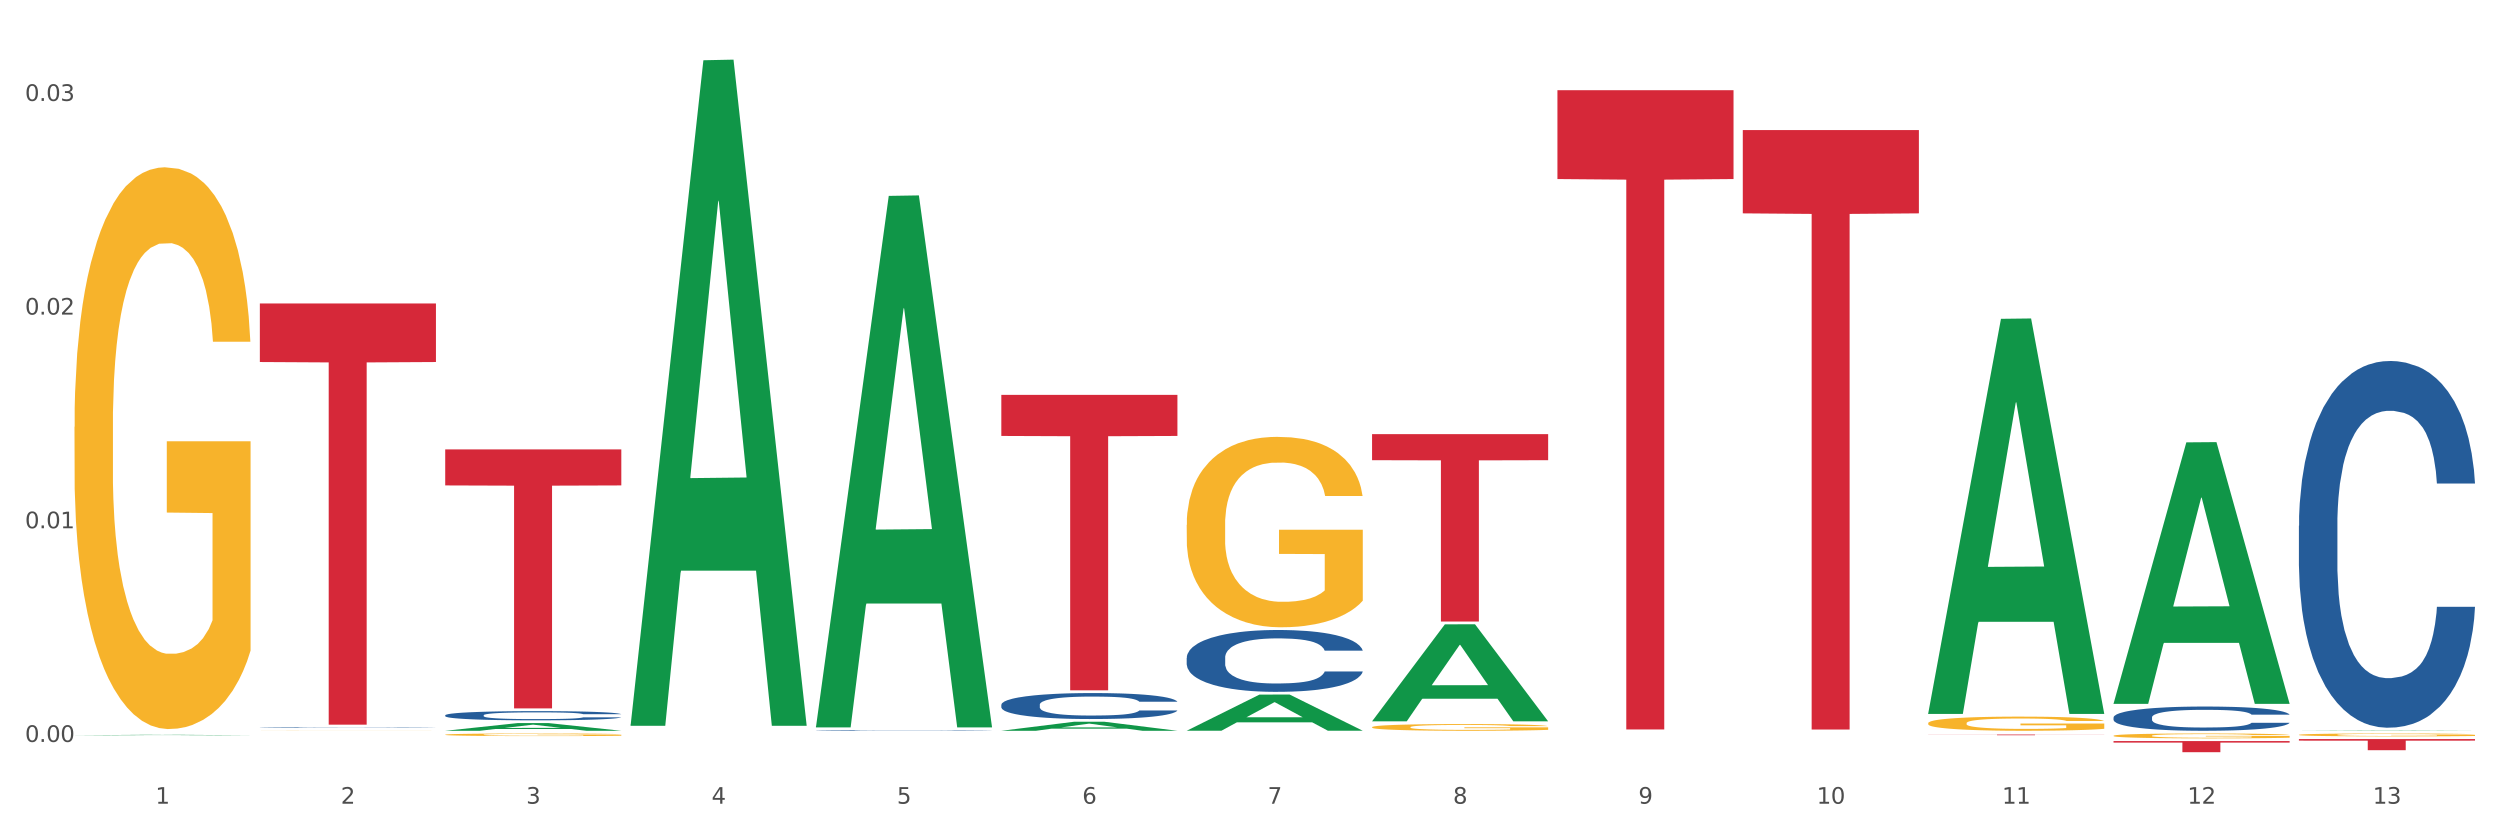 <?xml version="1.0" encoding="utf-8" standalone="no"?>
<!DOCTYPE svg PUBLIC "-//W3C//DTD SVG 1.1//EN"
  "http://www.w3.org/Graphics/SVG/1.1/DTD/svg11.dtd">
<svg xmlns:xlink="http://www.w3.org/1999/xlink" width="1080pt" height="360pt" viewBox="0 0 1080 360" xmlns="http://www.w3.org/2000/svg" version="1.1">
 <rect x="0" y="0" width="1080" height="360" fill="#333333" stroke="none"/>
 <defs>
  <style type="text/css">*{stroke-linejoin: round; stroke-linecap: butt}</style>
 </defs>
 <g id="figure_1">
  <g id="patch_1">
   <path d="M 0 360 
L 1080 360 
L 1080 0 
L 0 0 
z
" style="fill: #ffffff; stroke: #ffffff; stroke-linejoin: miter"/>
  </g>
  <g id="axes_1">
   <g id="matplotlib.axis_1">
    <g id="xtick_1">
     <g id="text_1">
      <!-- 1 -->
      <g style="fill: #4d4d4d" transform="translate(67.159 347.204) scale(0.096 -0.096)">
       <defs>
        <path id="DejaVuSans-31" d="M 794 531 
L 1825 531 
L 1825 4091 
L 703 3866 
L 703 4441 
L 1819 4666 
L 2450 4666 
L 2450 531 
L 3481 531 
L 3481 0 
L 794 0 
L 794 531 
z
" transform="scale(0.016)"/>
       </defs>
       <use xlink:href="#DejaVuSans-31"/>
      </g>
     </g>
    </g>
    <g id="xtick_2">
     <g id="text_2">
      <!-- 2 -->
      <g style="fill: #4d4d4d" transform="translate(147.238 347.204) scale(0.096 -0.096)">
       <defs>
        <path id="DejaVuSans-32" d="M 1228 531 
L 3431 531 
L 3431 0 
L 469 0 
L 469 531 
Q 828 903 1448 1529 
Q 2069 2156 2228 2338 
Q 2531 2678 2651 2914 
Q 2772 3150 2772 3378 
Q 2772 3750 2511 3984 
Q 2250 4219 1831 4219 
Q 1534 4219 1204 4116 
Q 875 4013 500 3803 
L 500 4441 
Q 881 4594 1212 4672 
Q 1544 4750 1819 4750 
Q 2544 4750 2975 4387 
Q 3406 4025 3406 3419 
Q 3406 3131 3298 2873 
Q 3191 2616 2906 2266 
Q 2828 2175 2409 1742 
Q 1991 1309 1228 531 
z
" transform="scale(0.016)"/>
       </defs>
       <use xlink:href="#DejaVuSans-32"/>
      </g>
     </g>
    </g>
    <g id="xtick_3">
     <g id="text_3">
      <!-- 3 -->
      <g style="fill: #4d4d4d" transform="translate(227.317 347.204) scale(0.096 -0.096)">
       <defs>
        <path id="DejaVuSans-33" d="M 2597 2516 
Q 3050 2419 3304 2112 
Q 3559 1806 3559 1356 
Q 3559 666 3084 287 
Q 2609 -91 1734 -91 
Q 1441 -91 1130 -33 
Q 819 25 488 141 
L 488 750 
Q 750 597 1062 519 
Q 1375 441 1716 441 
Q 2309 441 2620 675 
Q 2931 909 2931 1356 
Q 2931 1769 2642 2001 
Q 2353 2234 1838 2234 
L 1294 2234 
L 1294 2753 
L 1863 2753 
Q 2328 2753 2575 2939 
Q 2822 3125 2822 3475 
Q 2822 3834 2567 4026 
Q 2313 4219 1838 4219 
Q 1578 4219 1281 4162 
Q 984 4106 628 3988 
L 628 4550 
Q 988 4650 1302 4700 
Q 1616 4750 1894 4750 
Q 2613 4750 3031 4423 
Q 3450 4097 3450 3541 
Q 3450 3153 3228 2886 
Q 3006 2619 2597 2516 
z
" transform="scale(0.016)"/>
       </defs>
       <use xlink:href="#DejaVuSans-33"/>
      </g>
     </g>
    </g>
    <g id="xtick_4">
     <g id="text_4">
      <!-- 4 -->
      <g style="fill: #4d4d4d" transform="translate(307.396 347.204) scale(0.096 -0.096)">
       <defs>
        <path id="DejaVuSans-34" d="M 2419 4116 
L 825 1625 
L 2419 1625 
L 2419 4116 
z
M 2253 4666 
L 3047 4666 
L 3047 1625 
L 3713 1625 
L 3713 1100 
L 3047 1100 
L 3047 0 
L 2419 0 
L 2419 1100 
L 313 1100 
L 313 1709 
L 2253 4666 
z
" transform="scale(0.016)"/>
       </defs>
       <use xlink:href="#DejaVuSans-34"/>
      </g>
     </g>
    </g>
    <g id="xtick_5">
     <g id="text_5">
      <!-- 5 -->
      <g style="fill: #4d4d4d" transform="translate(387.475 347.204) scale(0.096 -0.096)">
       <defs>
        <path id="DejaVuSans-35" d="M 691 4666 
L 3169 4666 
L 3169 4134 
L 1269 4134 
L 1269 2991 
Q 1406 3038 1543 3061 
Q 1681 3084 1819 3084 
Q 2600 3084 3056 2656 
Q 3513 2228 3513 1497 
Q 3513 744 3044 326 
Q 2575 -91 1722 -91 
Q 1428 -91 1123 -41 
Q 819 9 494 109 
L 494 744 
Q 775 591 1075 516 
Q 1375 441 1709 441 
Q 2250 441 2565 725 
Q 2881 1009 2881 1497 
Q 2881 1984 2565 2268 
Q 2250 2553 1709 2553 
Q 1456 2553 1204 2497 
Q 953 2441 691 2322 
L 691 4666 
z
" transform="scale(0.016)"/>
       </defs>
       <use xlink:href="#DejaVuSans-35"/>
      </g>
     </g>
    </g>
    <g id="xtick_6">
     <g id="text_6">
      <!-- 6 -->
      <g style="fill: #4d4d4d" transform="translate(467.554 347.204) scale(0.096 -0.096)">
       <defs>
        <path id="DejaVuSans-36" d="M 2113 2584 
Q 1688 2584 1439 2293 
Q 1191 2003 1191 1497 
Q 1191 994 1439 701 
Q 1688 409 2113 409 
Q 2538 409 2786 701 
Q 3034 994 3034 1497 
Q 3034 2003 2786 2293 
Q 2538 2584 2113 2584 
z
M 3366 4563 
L 3366 3988 
Q 3128 4100 2886 4159 
Q 2644 4219 2406 4219 
Q 1781 4219 1451 3797 
Q 1122 3375 1075 2522 
Q 1259 2794 1537 2939 
Q 1816 3084 2150 3084 
Q 2853 3084 3261 2657 
Q 3669 2231 3669 1497 
Q 3669 778 3244 343 
Q 2819 -91 2113 -91 
Q 1303 -91 875 529 
Q 447 1150 447 2328 
Q 447 3434 972 4092 
Q 1497 4750 2381 4750 
Q 2619 4750 2861 4703 
Q 3103 4656 3366 4563 
z
" transform="scale(0.016)"/>
       </defs>
       <use xlink:href="#DejaVuSans-36"/>
      </g>
     </g>
    </g>
    <g id="xtick_7">
     <g id="text_7">
      <!-- 7 -->
      <g style="fill: #4d4d4d" transform="translate(547.634 347.204) scale(0.096 -0.096)">
       <defs>
        <path id="DejaVuSans-37" d="M 525 4666 
L 3525 4666 
L 3525 4397 
L 1831 0 
L 1172 0 
L 2766 4134 
L 525 4134 
L 525 4666 
z
" transform="scale(0.016)"/>
       </defs>
       <use xlink:href="#DejaVuSans-37"/>
      </g>
     </g>
    </g>
    <g id="xtick_8">
     <g id="text_8">
      <!-- 8 -->
      <g style="fill: #4d4d4d" transform="translate(627.713 347.204) scale(0.096 -0.096)">
       <defs>
        <path id="DejaVuSans-38" d="M 2034 2216 
Q 1584 2216 1326 1975 
Q 1069 1734 1069 1313 
Q 1069 891 1326 650 
Q 1584 409 2034 409 
Q 2484 409 2743 651 
Q 3003 894 3003 1313 
Q 3003 1734 2745 1975 
Q 2488 2216 2034 2216 
z
M 1403 2484 
Q 997 2584 770 2862 
Q 544 3141 544 3541 
Q 544 4100 942 4425 
Q 1341 4750 2034 4750 
Q 2731 4750 3128 4425 
Q 3525 4100 3525 3541 
Q 3525 3141 3298 2862 
Q 3072 2584 2669 2484 
Q 3125 2378 3379 2068 
Q 3634 1759 3634 1313 
Q 3634 634 3220 271 
Q 2806 -91 2034 -91 
Q 1263 -91 848 271 
Q 434 634 434 1313 
Q 434 1759 690 2068 
Q 947 2378 1403 2484 
z
M 1172 3481 
Q 1172 3119 1398 2916 
Q 1625 2713 2034 2713 
Q 2441 2713 2670 2916 
Q 2900 3119 2900 3481 
Q 2900 3844 2670 4047 
Q 2441 4250 2034 4250 
Q 1625 4250 1398 4047 
Q 1172 3844 1172 3481 
z
" transform="scale(0.016)"/>
       </defs>
       <use xlink:href="#DejaVuSans-38"/>
      </g>
     </g>
    </g>
    <g id="xtick_9">
     <g id="text_9">
      <!-- 9 -->
      <g style="fill: #4d4d4d" transform="translate(707.792 347.204) scale(0.096 -0.096)">
       <defs>
        <path id="DejaVuSans-39" d="M 703 97 
L 703 672 
Q 941 559 1184 500 
Q 1428 441 1663 441 
Q 2288 441 2617 861 
Q 2947 1281 2994 2138 
Q 2813 1869 2534 1725 
Q 2256 1581 1919 1581 
Q 1219 1581 811 2004 
Q 403 2428 403 3163 
Q 403 3881 828 4315 
Q 1253 4750 1959 4750 
Q 2769 4750 3195 4129 
Q 3622 3509 3622 2328 
Q 3622 1225 3098 567 
Q 2575 -91 1691 -91 
Q 1453 -91 1209 -44 
Q 966 3 703 97 
z
M 1959 2075 
Q 2384 2075 2632 2365 
Q 2881 2656 2881 3163 
Q 2881 3666 2632 3958 
Q 2384 4250 1959 4250 
Q 1534 4250 1286 3958 
Q 1038 3666 1038 3163 
Q 1038 2656 1286 2365 
Q 1534 2075 1959 2075 
z
" transform="scale(0.016)"/>
       </defs>
       <use xlink:href="#DejaVuSans-39"/>
      </g>
     </g>
    </g>
    <g id="xtick_10">
     <g id="text_10">
      <!-- 10 -->
      <g style="fill: #4d4d4d" transform="translate(784.817 347.204) scale(0.096 -0.096)">
       <defs>
        <path id="DejaVuSans-30" d="M 2034 4250 
Q 1547 4250 1301 3770 
Q 1056 3291 1056 2328 
Q 1056 1369 1301 889 
Q 1547 409 2034 409 
Q 2525 409 2770 889 
Q 3016 1369 3016 2328 
Q 3016 3291 2770 3770 
Q 2525 4250 2034 4250 
z
M 2034 4750 
Q 2819 4750 3233 4129 
Q 3647 3509 3647 2328 
Q 3647 1150 3233 529 
Q 2819 -91 2034 -91 
Q 1250 -91 836 529 
Q 422 1150 422 2328 
Q 422 3509 836 4129 
Q 1250 4750 2034 4750 
z
" transform="scale(0.016)"/>
       </defs>
       <use xlink:href="#DejaVuSans-31"/>
       <use xlink:href="#DejaVuSans-30" transform="translate(63.623 0)"/>
      </g>
     </g>
    </g>
    <g id="xtick_11">
     <g id="text_11">
      <!-- 11 -->
      <g style="fill: #4d4d4d" transform="translate(864.896 347.204) scale(0.096 -0.096)">
       <use xlink:href="#DejaVuSans-31"/>
       <use xlink:href="#DejaVuSans-31" transform="translate(63.623 0)"/>
      </g>
     </g>
    </g>
    <g id="xtick_12">
     <g id="text_12">
      <!-- 12 -->
      <g style="fill: #4d4d4d" transform="translate(944.975 347.204) scale(0.096 -0.096)">
       <use xlink:href="#DejaVuSans-31"/>
       <use xlink:href="#DejaVuSans-32" transform="translate(63.623 0)"/>
      </g>
     </g>
    </g>
    <g id="xtick_13">
     <g id="text_13">
      <!-- 13 -->
      <g style="fill: #4d4d4d" transform="translate(1025.054 347.204) scale(0.096 -0.096)">
       <use xlink:href="#DejaVuSans-31"/>
       <use xlink:href="#DejaVuSans-33" transform="translate(63.623 0)"/>
      </g>
     </g>
    </g>
    <g id="xtick_14"/>
    <g id="xtick_15"/>
    <g id="xtick_16"/>
    <g id="xtick_17"/>
    <g id="xtick_18"/>
    <g id="xtick_19"/>
    <g id="xtick_20"/>
    <g id="xtick_21"/>
    <g id="xtick_22"/>
    <g id="xtick_23"/>
    <g id="xtick_24"/>
    <g id="xtick_25"/>
   </g>
   <g id="matplotlib.axis_2">
    <g id="ytick_1">
     <g id="text_14">
      <!-- 0.00 -->
      <g style="fill: #4d4d4d" transform="translate(10.8 320.51) scale(0.096 -0.096)">
       <defs>
        <path id="DejaVuSans-2e" d="M 684 794 
L 1344 794 
L 1344 0 
L 684 0 
L 684 794 
z
" transform="scale(0.016)"/>
       </defs>
       <use xlink:href="#DejaVuSans-30"/>
       <use xlink:href="#DejaVuSans-2e" transform="translate(63.623 0)"/>
       <use xlink:href="#DejaVuSans-30" transform="translate(95.41 0)"/>
       <use xlink:href="#DejaVuSans-30" transform="translate(159.033 0)"/>
      </g>
     </g>
    </g>
    <g id="ytick_2">
     <g id="text_15">
      <!-- 0.01 -->
      <g style="fill: #4d4d4d" transform="translate(10.8 228.207) scale(0.096 -0.096)">
       <use xlink:href="#DejaVuSans-30"/>
       <use xlink:href="#DejaVuSans-2e" transform="translate(63.623 0)"/>
       <use xlink:href="#DejaVuSans-30" transform="translate(95.41 0)"/>
       <use xlink:href="#DejaVuSans-31" transform="translate(159.033 0)"/>
      </g>
     </g>
    </g>
    <g id="ytick_3">
     <g id="text_16">
      <!-- 0.02 -->
      <g style="fill: #4d4d4d" transform="translate(10.8 135.903) scale(0.096 -0.096)">
       <use xlink:href="#DejaVuSans-30"/>
       <use xlink:href="#DejaVuSans-2e" transform="translate(63.623 0)"/>
       <use xlink:href="#DejaVuSans-30" transform="translate(95.41 0)"/>
       <use xlink:href="#DejaVuSans-32" transform="translate(159.033 0)"/>
      </g>
     </g>
    </g>
    <g id="ytick_4">
     <g id="text_17">
      <!-- 0.03 -->
      <g style="fill: #4d4d4d" transform="translate(10.8 43.6) scale(0.096 -0.096)">
       <use xlink:href="#DejaVuSans-30"/>
       <use xlink:href="#DejaVuSans-2e" transform="translate(63.623 0)"/>
       <use xlink:href="#DejaVuSans-30" transform="translate(95.41 0)"/>
       <use xlink:href="#DejaVuSans-33" transform="translate(159.033 0)"/>
      </g>
     </g>
    </g>
    <g id="ytick_5"/>
    <g id="ytick_6"/>
    <g id="ytick_7"/>
   </g>
   <g id="PolyCollection_1">
    <path d="M 32.175 317.653 
L 32.253 317.652 
L 63.625 317.424 
L 76.644 317.424 
L 108.25 317.653 
L 93.192 317.653 
L 86.369 317.6 
L 53.978 317.6 
L 53.743 317.601 
L 47.155 317.653 
L 32.175 317.653 
L 32.175 317.653 
L 58.056 317.568 
L 82.291 317.568 
L 70.291 317.473 
L 70.134 317.473 
L 69.977 317.473 
L 57.978 317.568 
L 58.056 317.568 
L 32.175 317.653 
z
" clip-path="url(#p92a9902bfb)" style="fill: #109648"/>
    <path d="M 512.65 284.164 
L 512.74 284.14 
L 512.74 283.456 
L 513.01 282.529 
L 513.999 280.821 
L 515.258 279.527 
L 517.416 278.014 
L 518.585 277.379 
L 520.114 276.672 
L 523.261 275.525 
L 526.858 274.548 
L 529.376 274.011 
L 531.264 273.67 
L 535.49 273.06 
L 537.918 272.791 
L 540.436 272.572 
L 542.594 272.425 
L 546.191 272.254 
L 549.069 272.181 
L 552.396 272.157 
L 555.184 272.181 
L 558.871 272.279 
L 564.266 272.572 
L 566.334 272.742 
L 569.122 273.035 
L 571.999 273.426 
L 574.337 273.816 
L 577.035 274.378 
L 579.823 275.11 
L 582.52 276.037 
L 584.409 276.891 
L 585.937 277.794 
L 587.286 278.893 
L 588.275 280.088 
L 588.725 281.089 
L 572.269 281.089 
L 571.819 280.186 
L 570.92 279.21 
L 570.021 278.551 
L 569.032 278.014 
L 567.503 277.404 
L 566.154 277.013 
L 563.906 276.55 
L 561.838 276.257 
L 560.129 276.086 
L 558.061 275.939 
L 553.655 275.793 
L 550.508 275.793 
L 548.529 275.842 
L 546.101 275.964 
L 544.033 276.135 
L 541.605 276.428 
L 539.717 276.745 
L 537.828 277.16 
L 536.749 277.453 
L 535.131 277.99 
L 534.052 278.429 
L 532.613 279.185 
L 531.804 279.722 
L 530.365 281.113 
L 529.735 282.138 
L 529.466 282.846 
L 529.286 283.627 
L 529.286 287.434 
L 529.825 289.143 
L 530.275 289.875 
L 530.994 290.705 
L 532.343 291.779 
L 534.321 292.828 
L 536.39 293.585 
L 538.098 294.048 
L 539.717 294.39 
L 541.335 294.658 
L 543.314 294.902 
L 544.932 295.049 
L 547.36 295.195 
L 550.238 295.269 
L 552.486 295.269 
L 557.072 295.147 
L 559.14 295.024 
L 561.119 294.854 
L 563.277 294.585 
L 564.985 294.292 
L 565.974 294.073 
L 567.593 293.609 
L 568.852 293.121 
L 569.931 292.56 
L 570.65 292.071 
L 571.46 291.339 
L 572.089 290.509 
L 572.269 290.07 
L 588.725 290.07 
L 588.365 290.949 
L 587.736 291.803 
L 586.477 292.95 
L 585.488 293.609 
L 583.959 294.414 
L 582.341 295.098 
L 580.092 295.854 
L 578.024 296.416 
L 575.866 296.904 
L 573.528 297.343 
L 569.302 297.953 
L 567.773 298.124 
L 564.536 298.417 
L 562.018 298.588 
L 558.331 298.759 
L 554.554 298.856 
L 550.598 298.881 
L 547.091 298.832 
L 543.224 298.685 
L 540.796 298.539 
L 538.098 298.319 
L 534.951 297.978 
L 531.983 297.563 
L 529.196 297.075 
L 526.588 296.513 
L 524.16 295.879 
L 521.013 294.829 
L 518.675 293.804 
L 516.966 292.852 
L 515.797 292.047 
L 514.628 291.022 
L 513.999 290.314 
L 513.01 288.606 
L 512.65 287.02 
L 512.65 284.164 
z
" clip-path="url(#p92a9902bfb)" style="fill: #255c99"/>
    <path d="M 432.571 304.442 
L 432.661 304.432 
L 432.661 304.145 
L 432.93 303.755 
L 433.92 303.038 
L 435.179 302.494 
L 437.337 301.859 
L 438.506 301.592 
L 440.034 301.295 
L 443.182 300.813 
L 446.779 300.403 
L 449.297 300.177 
L 451.185 300.034 
L 455.411 299.778 
L 457.839 299.665 
L 460.357 299.572 
L 462.515 299.511 
L 466.112 299.439 
L 468.99 299.408 
L 472.317 299.398 
L 475.105 299.408 
L 478.791 299.449 
L 484.187 299.572 
L 486.255 299.644 
L 489.043 299.767 
L 491.92 299.931 
L 494.258 300.095 
L 496.956 300.331 
L 499.744 300.639 
L 502.441 301.028 
L 504.33 301.387 
L 505.858 301.766 
L 507.207 302.228 
L 508.196 302.73 
L 508.646 303.151 
L 492.19 303.151 
L 491.74 302.771 
L 490.841 302.361 
L 489.942 302.084 
L 488.953 301.859 
L 487.424 301.602 
L 486.075 301.438 
L 483.827 301.244 
L 481.759 301.121 
L 480.05 301.049 
L 477.982 300.987 
L 473.576 300.926 
L 470.429 300.926 
L 468.45 300.946 
L 466.022 300.998 
L 463.954 301.069 
L 461.526 301.192 
L 459.638 301.326 
L 457.749 301.5 
L 456.67 301.623 
L 455.052 301.848 
L 453.973 302.033 
L 452.534 302.351 
L 451.724 302.576 
L 450.286 303.161 
L 449.656 303.591 
L 449.386 303.889 
L 449.207 304.217 
L 449.207 305.816 
L 449.746 306.534 
L 450.196 306.841 
L 450.915 307.19 
L 452.264 307.641 
L 454.242 308.082 
L 456.311 308.4 
L 458.019 308.595 
L 459.638 308.738 
L 461.256 308.851 
L 463.235 308.953 
L 464.853 309.015 
L 467.281 309.076 
L 470.159 309.107 
L 472.407 309.107 
L 476.993 309.056 
L 479.061 309.005 
L 481.039 308.933 
L 483.198 308.82 
L 484.906 308.697 
L 485.895 308.605 
L 487.514 308.41 
L 488.773 308.205 
L 489.852 307.969 
L 490.571 307.764 
L 491.381 307.457 
L 492.01 307.108 
L 492.19 306.923 
L 508.646 306.923 
L 508.286 307.292 
L 507.657 307.651 
L 506.398 308.133 
L 505.409 308.41 
L 503.88 308.748 
L 502.261 309.035 
L 500.013 309.353 
L 497.945 309.589 
L 495.787 309.794 
L 493.449 309.979 
L 489.222 310.235 
L 487.694 310.307 
L 484.457 310.43 
L 481.939 310.501 
L 478.252 310.573 
L 474.475 310.614 
L 470.518 310.624 
L 467.011 310.604 
L 463.145 310.542 
L 460.717 310.481 
L 458.019 310.389 
L 454.872 310.245 
L 451.904 310.071 
L 449.117 309.866 
L 446.509 309.63 
L 444.081 309.363 
L 440.934 308.923 
L 438.596 308.492 
L 436.887 308.092 
L 435.718 307.754 
L 434.549 307.323 
L 433.92 307.026 
L 432.93 306.308 
L 432.571 305.642 
L 432.571 304.442 
z
" clip-path="url(#p92a9902bfb)" style="fill: #255c99"/>
    <path d="M 352.492 315.538 
L 352.582 315.537 
L 352.582 315.53 
L 352.851 315.52 
L 353.84 315.501 
L 355.099 315.487 
L 357.258 315.47 
L 358.427 315.463 
L 359.955 315.456 
L 363.103 315.443 
L 366.699 315.433 
L 369.217 315.427 
L 371.106 315.423 
L 375.332 315.416 
L 377.76 315.413 
L 380.278 315.411 
L 382.436 315.409 
L 386.033 315.407 
L 388.911 315.407 
L 392.238 315.406 
L 395.025 315.407 
L 398.712 315.408 
L 404.108 315.411 
L 406.176 315.413 
L 408.963 315.416 
L 411.841 315.42 
L 414.179 315.425 
L 416.877 315.431 
L 419.664 315.439 
L 422.362 315.449 
L 424.25 315.458 
L 425.779 315.468 
L 427.128 315.48 
L 428.117 315.493 
L 428.567 315.504 
L 412.111 315.504 
L 411.661 315.494 
L 410.762 315.484 
L 409.863 315.476 
L 408.874 315.47 
L 407.345 315.464 
L 405.996 315.459 
L 403.748 315.454 
L 401.68 315.451 
L 399.971 315.449 
L 397.903 315.448 
L 393.497 315.446 
L 390.349 315.446 
L 388.371 315.447 
L 385.943 315.448 
L 383.875 315.45 
L 381.447 315.453 
L 379.559 315.457 
L 377.67 315.461 
L 376.591 315.464 
L 374.972 315.47 
L 373.893 315.475 
L 372.455 315.483 
L 371.645 315.489 
L 370.207 315.504 
L 369.577 315.516 
L 369.307 315.523 
L 369.127 315.532 
L 369.127 315.573 
L 369.667 315.592 
L 370.117 315.6 
L 370.836 315.609 
L 372.185 315.621 
L 374.163 315.632 
L 376.231 315.641 
L 377.94 315.646 
L 379.559 315.65 
L 381.177 315.652 
L 383.155 315.655 
L 384.774 315.657 
L 387.202 315.658 
L 390.08 315.659 
L 392.328 315.659 
L 396.914 315.658 
L 398.982 315.656 
L 400.96 315.655 
L 403.118 315.652 
L 404.827 315.648 
L 405.816 315.646 
L 407.435 315.641 
L 408.694 315.636 
L 409.773 315.63 
L 410.492 315.624 
L 411.302 315.616 
L 411.931 315.607 
L 412.111 315.602 
L 428.567 315.602 
L 428.207 315.612 
L 427.578 315.621 
L 426.319 315.634 
L 425.33 315.641 
L 423.801 315.65 
L 422.182 315.657 
L 419.934 315.666 
L 417.866 315.672 
L 415.708 315.677 
L 413.37 315.682 
L 409.143 315.689 
L 407.615 315.69 
L 404.377 315.694 
L 401.86 315.695 
L 398.173 315.697 
L 394.396 315.698 
L 390.439 315.699 
L 386.932 315.698 
L 383.066 315.697 
L 380.638 315.695 
L 377.94 315.693 
L 374.793 315.689 
L 371.825 315.684 
L 369.038 315.679 
L 366.43 315.673 
L 364.002 315.666 
L 360.854 315.654 
L 358.516 315.643 
L 356.808 315.633 
L 355.639 315.624 
L 354.47 315.613 
L 353.84 315.605 
L 352.851 315.586 
L 352.492 315.569 
L 352.492 315.538 
z
" clip-path="url(#p92a9902bfb)" style="fill: #255c99"/>
    <path d="M 192.333 308.994 
L 192.423 308.99 
L 192.423 308.888 
L 192.693 308.75 
L 193.682 308.495 
L 194.941 308.302 
L 197.099 308.077 
L 198.268 307.982 
L 199.797 307.876 
L 202.944 307.705 
L 206.541 307.56 
L 209.059 307.48 
L 210.947 307.429 
L 215.174 307.338 
L 217.602 307.298 
L 220.12 307.265 
L 222.278 307.243 
L 225.875 307.218 
L 228.752 307.207 
L 232.079 307.203 
L 234.867 307.207 
L 238.554 307.221 
L 243.949 307.265 
L 246.018 307.291 
L 248.805 307.334 
L 251.683 307.392 
L 254.021 307.451 
L 256.718 307.534 
L 259.506 307.644 
L 262.204 307.782 
L 264.092 307.909 
L 265.621 308.044 
L 266.97 308.208 
L 267.959 308.386 
L 268.408 308.535 
L 251.953 308.535 
L 251.503 308.4 
L 250.604 308.255 
L 249.704 308.157 
L 248.715 308.077 
L 247.187 307.986 
L 245.838 307.927 
L 243.59 307.858 
L 241.521 307.815 
L 239.813 307.789 
L 237.745 307.767 
L 233.338 307.745 
L 230.191 307.745 
L 228.213 307.753 
L 225.785 307.771 
L 223.717 307.796 
L 221.289 307.84 
L 219.4 307.887 
L 217.512 307.949 
L 216.433 307.993 
L 214.814 308.073 
L 213.735 308.138 
L 212.296 308.251 
L 211.487 308.331 
L 210.048 308.539 
L 209.419 308.692 
L 209.149 308.797 
L 208.969 308.913 
L 208.969 309.481 
L 209.509 309.736 
L 209.958 309.845 
L 210.678 309.969 
L 212.027 310.129 
L 214.005 310.285 
L 216.073 310.398 
L 217.782 310.467 
L 219.4 310.518 
L 221.019 310.558 
L 222.997 310.595 
L 224.616 310.617 
L 227.044 310.638 
L 229.921 310.649 
L 232.169 310.649 
L 236.755 310.631 
L 238.824 310.613 
L 240.802 310.587 
L 242.96 310.547 
L 244.669 310.504 
L 245.658 310.471 
L 247.276 310.402 
L 248.535 310.329 
L 249.615 310.245 
L 250.334 310.173 
L 251.143 310.063 
L 251.773 309.94 
L 251.953 309.874 
L 268.408 309.874 
L 268.049 310.005 
L 267.419 310.133 
L 266.16 310.304 
L 265.171 310.402 
L 263.643 310.522 
L 262.024 310.624 
L 259.776 310.737 
L 257.708 310.82 
L 255.549 310.893 
L 253.211 310.959 
L 248.985 311.05 
L 247.456 311.075 
L 244.219 311.119 
L 241.701 311.144 
L 238.014 311.17 
L 234.238 311.184 
L 230.281 311.188 
L 226.774 311.181 
L 222.907 311.159 
L 220.479 311.137 
L 217.782 311.104 
L 214.634 311.053 
L 211.667 310.991 
L 208.879 310.919 
L 206.271 310.835 
L 203.843 310.74 
L 200.696 310.584 
L 198.358 310.431 
L 196.65 310.289 
L 195.481 310.169 
L 194.312 310.016 
L 193.682 309.911 
L 192.693 309.656 
L 192.333 309.419 
L 192.333 308.994 
z
" clip-path="url(#p92a9902bfb)" style="fill: #255c99"/>
    <path d="M 112.254 314.331 
L 112.344 314.331 
L 112.344 314.324 
L 112.614 314.315 
L 113.603 314.298 
L 114.862 314.286 
L 117.02 314.271 
L 118.189 314.265 
L 119.718 314.258 
L 122.865 314.247 
L 126.462 314.237 
L 128.98 314.232 
L 130.868 314.229 
L 135.095 314.223 
L 137.523 314.22 
L 140.04 314.218 
L 142.199 314.217 
L 145.796 314.215 
L 148.673 314.214 
L 152 314.214 
L 154.788 314.214 
L 158.475 314.215 
L 163.87 314.218 
L 165.938 314.22 
L 168.726 314.223 
L 171.604 314.226 
L 173.942 314.23 
L 176.639 314.236 
L 179.427 314.243 
L 182.125 314.252 
L 184.013 314.26 
L 185.542 314.269 
L 186.891 314.28 
L 187.88 314.291 
L 188.329 314.301 
L 171.873 314.301 
L 171.424 314.292 
L 170.525 314.283 
L 169.625 314.276 
L 168.636 314.271 
L 167.107 314.265 
L 165.759 314.261 
L 163.51 314.257 
L 161.442 314.254 
L 159.734 314.252 
L 157.665 314.251 
L 153.259 314.249 
L 150.112 314.249 
L 148.134 314.25 
L 145.706 314.251 
L 143.637 314.253 
L 141.209 314.256 
L 139.321 314.259 
L 137.433 314.263 
L 136.354 314.266 
L 134.735 314.271 
L 133.656 314.275 
L 132.217 314.282 
L 131.408 314.288 
L 129.969 314.301 
L 129.34 314.311 
L 129.07 314.318 
L 128.89 314.326 
L 128.89 314.363 
L 129.43 314.379 
L 129.879 314.386 
L 130.599 314.395 
L 131.947 314.405 
L 133.926 314.415 
L 135.994 314.423 
L 137.702 314.427 
L 139.321 314.43 
L 140.94 314.433 
L 142.918 314.435 
L 144.537 314.437 
L 146.965 314.438 
L 149.842 314.439 
L 152.09 314.439 
L 156.676 314.438 
L 158.745 314.437 
L 160.723 314.435 
L 162.881 314.432 
L 164.59 314.429 
L 165.579 314.427 
L 167.197 314.423 
L 168.456 314.418 
L 169.535 314.413 
L 170.255 314.408 
L 171.064 314.401 
L 171.694 314.393 
L 171.873 314.388 
L 188.329 314.388 
L 187.97 314.397 
L 187.34 314.405 
L 186.081 314.416 
L 185.092 314.423 
L 183.563 314.431 
L 181.945 314.437 
L 179.697 314.445 
L 177.628 314.45 
L 175.47 314.455 
L 173.132 314.459 
L 168.906 314.465 
L 167.377 314.467 
L 164.14 314.47 
L 161.622 314.471 
L 157.935 314.473 
L 154.158 314.474 
L 150.202 314.474 
L 146.695 314.474 
L 142.828 314.472 
L 140.4 314.471 
L 137.702 314.469 
L 134.555 314.465 
L 131.588 314.461 
L 128.8 314.457 
L 126.192 314.451 
L 123.764 314.445 
L 120.617 314.435 
L 118.279 314.425 
L 116.57 314.415 
L 115.401 314.408 
L 114.232 314.398 
L 113.603 314.391 
L 112.614 314.374 
L 112.254 314.359 
L 112.254 314.331 
z
" clip-path="url(#p92a9902bfb)" style="fill: #255c99"/>
    <path d="M 112.254 131.109 
L 188.329 131.109 
L 188.329 156.393 
L 158.404 156.564 
L 158.404 313.05 
L 141.999 313.05 
L 141.999 156.564 
L 112.254 156.393 
L 112.254 131.28 
L 112.254 131.109 
z
" clip-path="url(#p92a9902bfb)" style="fill: #d62839"/>
    <path d="M 913.046 309.93 
L 913.136 309.92 
L 913.136 309.653 
L 913.405 309.289 
L 914.395 308.619 
L 915.653 308.112 
L 917.812 307.519 
L 918.981 307.27 
L 920.509 306.993 
L 923.657 306.543 
L 927.254 306.161 
L 929.771 305.95 
L 931.66 305.816 
L 935.886 305.577 
L 938.314 305.472 
L 940.832 305.386 
L 942.99 305.328 
L 946.587 305.261 
L 949.465 305.233 
L 952.792 305.223 
L 955.579 305.233 
L 959.266 305.271 
L 964.662 305.386 
L 966.73 305.453 
L 969.518 305.568 
L 972.395 305.721 
L 974.733 305.874 
L 977.431 306.094 
L 980.218 306.381 
L 982.916 306.744 
L 984.805 307.079 
L 986.333 307.433 
L 987.682 307.864 
L 988.671 308.332 
L 989.121 308.725 
L 972.665 308.725 
L 972.215 308.371 
L 971.316 307.988 
L 970.417 307.73 
L 969.428 307.519 
L 967.899 307.28 
L 966.55 307.127 
L 964.302 306.945 
L 962.234 306.83 
L 960.525 306.763 
L 958.457 306.706 
L 954.051 306.649 
L 950.903 306.649 
L 948.925 306.668 
L 946.497 306.716 
L 944.429 306.783 
L 942.001 306.897 
L 940.113 307.022 
L 938.224 307.184 
L 937.145 307.299 
L 935.527 307.51 
L 934.447 307.682 
L 933.009 307.978 
L 932.199 308.189 
L 930.761 308.734 
L 930.131 309.136 
L 929.861 309.413 
L 929.681 309.72 
L 929.681 311.212 
L 930.221 311.882 
L 930.671 312.169 
L 931.39 312.494 
L 932.739 312.915 
L 934.717 313.326 
L 936.785 313.623 
L 938.494 313.804 
L 940.113 313.938 
L 941.731 314.044 
L 943.71 314.139 
L 945.328 314.197 
L 947.756 314.254 
L 950.634 314.283 
L 952.882 314.283 
L 957.468 314.235 
L 959.536 314.187 
L 961.514 314.12 
L 963.673 314.015 
L 965.381 313.9 
L 966.37 313.814 
L 967.989 313.632 
L 969.248 313.441 
L 970.327 313.221 
L 971.046 313.03 
L 971.856 312.743 
L 972.485 312.417 
L 972.665 312.245 
L 989.121 312.245 
L 988.761 312.59 
L 988.132 312.924 
L 986.873 313.374 
L 985.884 313.632 
L 984.355 313.948 
L 982.736 314.216 
L 980.488 314.512 
L 978.42 314.732 
L 976.262 314.924 
L 973.924 315.096 
L 969.697 315.335 
L 968.169 315.402 
L 964.931 315.517 
L 962.414 315.584 
L 958.727 315.651 
L 954.95 315.689 
L 950.993 315.699 
L 947.486 315.68 
L 943.62 315.622 
L 941.192 315.565 
L 938.494 315.479 
L 935.347 315.345 
L 932.379 315.182 
L 929.592 314.991 
L 926.984 314.771 
L 924.556 314.522 
L 921.409 314.111 
L 919.071 313.709 
L 917.362 313.336 
L 916.193 313.02 
L 915.024 312.618 
L 914.395 312.341 
L 913.405 311.671 
L 913.046 311.049 
L 913.046 309.93 
z
" clip-path="url(#p92a9902bfb)" style="fill: #255c99"/>
    <path d="M 192.333 194.153 
L 268.408 194.153 
L 268.408 209.701 
L 238.483 209.806 
L 238.483 306.039 
L 222.078 306.039 
L 222.078 209.806 
L 192.333 209.701 
L 192.333 194.258 
L 192.333 194.153 
z
" clip-path="url(#p92a9902bfb)" style="fill: #d62839"/>
    <path d="M 592.729 187.547 
L 668.804 187.547 
L 668.804 198.799 
L 638.879 198.875 
L 638.879 268.511 
L 622.474 268.511 
L 622.474 198.875 
L 592.729 198.799 
L 592.729 187.623 
L 592.729 187.547 
z
" clip-path="url(#p92a9902bfb)" style="fill: #d62839"/>
    <path d="M 672.808 38.973 
L 748.883 38.973 
L 748.883 77.349 
L 718.958 77.608 
L 718.958 315.121 
L 702.553 315.121 
L 702.553 77.608 
L 672.808 77.349 
L 672.808 39.233 
L 672.808 38.973 
z
" clip-path="url(#p92a9902bfb)" style="fill: #d62839"/>
    <path d="M 752.887 56.182 
L 828.963 56.182 
L 828.963 92.169 
L 799.037 92.412 
L 799.037 315.145 
L 782.632 315.145 
L 782.632 92.412 
L 752.887 92.169 
L 752.887 56.425 
L 752.887 56.182 
z
" clip-path="url(#p92a9902bfb)" style="fill: #d62839"/>
    <path d="M 832.967 317.317 
L 909.042 317.317 
L 909.042 317.359 
L 879.116 317.36 
L 879.116 317.623 
L 862.712 317.623 
L 862.712 317.36 
L 832.967 317.359 
L 832.967 317.317 
L 832.967 317.317 
z
" clip-path="url(#p92a9902bfb)" style="fill: #d62839"/>
    <path d="M 913.046 320.141 
L 989.121 320.141 
L 989.121 320.81 
L 959.196 320.814 
L 959.196 324.95 
L 942.791 324.95 
L 942.791 320.814 
L 913.046 320.81 
L 913.046 320.146 
L 913.046 320.141 
z
" clip-path="url(#p92a9902bfb)" style="fill: #d62839"/>
    <path d="M 993.125 319.283 
L 1069.2 319.283 
L 1069.2 319.953 
L 1039.275 319.957 
L 1039.275 324.1 
L 1022.87 324.1 
L 1022.87 319.957 
L 993.125 319.953 
L 993.125 319.288 
L 993.125 319.283 
z
" clip-path="url(#p92a9902bfb)" style="fill: #d62839"/>
    <path d="M 432.571 170.589 
L 508.646 170.589 
L 508.646 188.327 
L 478.721 188.447 
L 478.721 298.234 
L 462.316 298.234 
L 462.316 188.447 
L 432.571 188.327 
L 432.571 170.709 
L 432.571 170.589 
z
" clip-path="url(#p92a9902bfb)" style="fill: #d62839"/>
    <path d="M 993.125 227.132 
L 993.215 226.987 
L 993.215 222.936 
L 993.485 217.438 
L 994.474 207.31 
L 995.733 199.641 
L 997.891 190.67 
L 999.06 186.908 
L 1000.588 182.712 
L 1003.736 175.912 
L 1007.333 170.124 
L 1009.851 166.941 
L 1011.739 164.915 
L 1015.965 161.298 
L 1018.393 159.707 
L 1020.911 158.404 
L 1023.069 157.536 
L 1026.666 156.523 
L 1029.544 156.089 
L 1032.871 155.945 
L 1035.659 156.089 
L 1039.345 156.668 
L 1044.741 158.404 
L 1046.809 159.417 
L 1049.597 161.153 
L 1052.474 163.469 
L 1054.812 165.784 
L 1057.51 169.111 
L 1060.298 173.452 
L 1062.995 178.95 
L 1064.884 184.014 
L 1066.412 189.368 
L 1067.761 195.879 
L 1068.75 202.969 
L 1069.2 208.901 
L 1052.744 208.901 
L 1052.294 203.548 
L 1051.395 197.76 
L 1050.496 193.853 
L 1049.507 190.67 
L 1047.978 187.053 
L 1046.629 184.738 
L 1044.381 181.989 
L 1042.313 180.253 
L 1040.604 179.24 
L 1038.536 178.372 
L 1034.13 177.503 
L 1030.983 177.503 
L 1029.004 177.793 
L 1026.576 178.516 
L 1024.508 179.529 
L 1022.08 181.265 
L 1020.192 183.146 
L 1018.303 185.606 
L 1017.224 187.342 
L 1015.606 190.526 
L 1014.527 193.13 
L 1013.088 197.615 
L 1012.278 200.799 
L 1010.84 209.046 
L 1010.21 215.123 
L 1009.94 219.319 
L 1009.761 223.949 
L 1009.761 246.521 
L 1010.3 256.649 
L 1010.75 260.99 
L 1011.469 265.909 
L 1012.818 272.275 
L 1014.796 278.497 
L 1016.865 282.982 
L 1018.573 285.732 
L 1020.192 287.757 
L 1021.81 289.349 
L 1023.789 290.796 
L 1025.407 291.664 
L 1027.835 292.532 
L 1030.713 292.966 
L 1032.961 292.966 
L 1037.547 292.243 
L 1039.615 291.519 
L 1041.594 290.506 
L 1043.752 288.915 
L 1045.46 287.178 
L 1046.449 285.876 
L 1048.068 283.127 
L 1049.327 280.233 
L 1050.406 276.905 
L 1051.125 274.012 
L 1051.935 269.671 
L 1052.564 264.752 
L 1052.744 262.147 
L 1069.2 262.147 
L 1068.84 267.356 
L 1068.211 272.42 
L 1066.952 279.221 
L 1065.963 283.127 
L 1064.434 287.902 
L 1062.815 291.953 
L 1060.567 296.439 
L 1058.499 299.767 
L 1056.341 302.66 
L 1054.003 305.265 
L 1049.777 308.882 
L 1048.248 309.895 
L 1045.011 311.631 
L 1042.493 312.644 
L 1038.806 313.657 
L 1035.029 314.236 
L 1031.072 314.38 
L 1027.565 314.091 
L 1023.699 313.223 
L 1021.271 312.355 
L 1018.573 311.052 
L 1015.426 309.027 
L 1012.458 306.567 
L 1009.671 303.673 
L 1007.063 300.345 
L 1004.635 296.583 
L 1001.488 290.362 
L 999.15 284.285 
L 997.441 278.642 
L 996.272 273.867 
L 995.103 267.79 
L 994.474 263.594 
L 993.485 253.466 
L 993.125 244.061 
L 993.125 227.132 
z
" clip-path="url(#p92a9902bfb)" style="fill: #255c99"/>
    <path d="M 32.175 184.41 
L 32.265 184.189 
L 32.265 176.21 
L 32.444 169.339 
L 33.343 152.716 
L 34.69 138.974 
L 35.678 131.66 
L 36.666 125.676 
L 37.833 119.691 
L 39.271 113.485 
L 41.875 104.398 
L 43.492 99.743 
L 45.468 94.867 
L 49.061 87.775 
L 51.665 83.785 
L 54.36 80.461 
L 58.761 76.471 
L 61.635 74.698 
L 64.689 73.368 
L 68.371 72.482 
L 71.156 72.26 
L 77.263 72.925 
L 82.473 74.92 
L 84.988 76.471 
L 88.221 79.131 
L 89.927 80.904 
L 92.712 84.45 
L 95.586 89.105 
L 97.562 93.094 
L 100.526 100.63 
L 102.771 108.166 
L 104.837 117.475 
L 105.915 123.902 
L 106.723 129.887 
L 107.442 136.758 
L 108.16 147.618 
L 91.993 147.618 
L 91.365 139.861 
L 90.377 132.546 
L 88.939 125.454 
L 87.682 121.021 
L 85.526 115.48 
L 83.55 111.934 
L 81.485 109.274 
L 78.97 107.058 
L 76.994 105.949 
L 74.209 105.063 
L 68.731 105.285 
L 65.048 107.058 
L 62.533 109.274 
L 60.917 111.269 
L 59.479 113.485 
L 57.863 116.588 
L 55.977 121.243 
L 54.629 125.454 
L 53.282 130.773 
L 52.204 136.093 
L 51.216 142.299 
L 50.408 148.948 
L 49.779 155.819 
L 49.24 164.241 
L 48.791 178.205 
L 48.791 208.569 
L 48.971 215.44 
L 49.42 224.528 
L 49.959 231.398 
L 50.857 239.599 
L 51.665 245.14 
L 53.192 253.119 
L 54.899 259.769 
L 56.246 263.98 
L 57.593 267.526 
L 59.929 272.402 
L 62.533 276.392 
L 64.779 278.83 
L 67.832 281.046 
L 69.898 281.933 
L 71.695 282.376 
L 76.096 282.376 
L 79.239 281.711 
L 82.742 280.16 
L 85.437 278.165 
L 87.682 275.727 
L 90.197 271.737 
L 91.814 267.969 
L 91.814 221.646 
L 72.054 221.425 
L 72.054 190.616 
L 108.25 190.616 
L 108.25 281.046 
L 106.723 285.701 
L 105.017 289.912 
L 103.22 293.68 
L 100.526 298.334 
L 97.292 302.767 
L 94.418 305.87 
L 91.365 308.53 
L 87.772 310.968 
L 83.101 313.184 
L 80.227 314.071 
L 76.635 314.736 
L 72.413 314.957 
L 68.731 314.514 
L 65.138 313.406 
L 61.366 311.411 
L 57.683 308.53 
L 54.899 305.648 
L 52.114 302.102 
L 49.15 297.448 
L 46.815 293.015 
L 45.019 289.025 
L 43.043 283.927 
L 40.887 277.278 
L 39.271 271.294 
L 37.833 265.088 
L 36.307 257.109 
L 35.229 250.238 
L 34.151 241.594 
L 33.522 235.166 
L 32.804 225.192 
L 32.265 211.229 
L 32.175 184.41 
z
" clip-path="url(#p92a9902bfb)" style="fill: #f7b32b"/>
    <path d="M 192.333 317.386 
L 192.423 317.385 
L 192.423 317.348 
L 192.603 317.316 
L 193.501 317.238 
L 194.848 317.174 
L 195.836 317.14 
L 196.824 317.112 
L 197.992 317.084 
L 199.429 317.055 
L 202.034 317.013 
L 203.65 316.991 
L 205.626 316.968 
L 209.219 316.935 
L 211.824 316.917 
L 214.518 316.901 
L 218.919 316.883 
L 221.793 316.874 
L 224.847 316.868 
L 228.53 316.864 
L 231.314 316.863 
L 237.422 316.866 
L 242.631 316.875 
L 245.146 316.883 
L 248.379 316.895 
L 250.086 316.903 
L 252.87 316.92 
L 255.744 316.942 
L 257.72 316.96 
L 260.684 316.995 
L 262.93 317.03 
L 264.995 317.074 
L 266.073 317.104 
L 266.882 317.132 
L 267.6 317.164 
L 268.319 317.214 
L 252.152 317.214 
L 251.523 317.178 
L 250.535 317.144 
L 249.098 317.111 
L 247.84 317.09 
L 245.685 317.065 
L 243.709 317.048 
L 241.643 317.036 
L 239.128 317.025 
L 237.152 317.02 
L 234.368 317.016 
L 228.889 317.017 
L 225.206 317.025 
L 222.692 317.036 
L 221.075 317.045 
L 219.638 317.055 
L 218.021 317.07 
L 216.135 317.091 
L 214.788 317.111 
L 213.44 317.136 
L 212.363 317.161 
L 211.375 317.19 
L 210.566 317.221 
L 209.937 317.253 
L 209.399 317.292 
L 208.949 317.357 
L 208.949 317.499 
L 209.129 317.531 
L 209.578 317.573 
L 210.117 317.605 
L 211.015 317.643 
L 211.824 317.669 
L 213.351 317.706 
L 215.057 317.737 
L 216.404 317.757 
L 217.752 317.773 
L 220.087 317.796 
L 222.692 317.815 
L 224.937 317.826 
L 227.991 317.837 
L 230.057 317.841 
L 231.853 317.843 
L 236.254 317.843 
L 239.398 317.84 
L 242.9 317.832 
L 245.595 317.823 
L 247.84 317.812 
L 250.355 317.793 
L 251.972 317.776 
L 251.972 317.56 
L 232.212 317.559 
L 232.212 317.415 
L 268.408 317.415 
L 268.408 317.837 
L 266.882 317.858 
L 265.175 317.878 
L 263.379 317.895 
L 260.684 317.917 
L 257.451 317.938 
L 254.577 317.952 
L 251.523 317.965 
L 247.93 317.976 
L 243.26 317.986 
L 240.386 317.991 
L 236.793 317.994 
L 232.571 317.995 
L 228.889 317.993 
L 225.296 317.987 
L 221.524 317.978 
L 217.841 317.965 
L 215.057 317.951 
L 212.273 317.935 
L 209.309 317.913 
L 206.974 317.892 
L 205.177 317.874 
L 203.201 317.85 
L 201.046 317.819 
L 199.429 317.791 
L 197.992 317.762 
L 196.465 317.725 
L 195.387 317.693 
L 194.309 317.653 
L 193.681 317.623 
L 192.962 317.576 
L 192.423 317.511 
L 192.333 317.386 
z
" clip-path="url(#p92a9902bfb)" style="fill: #f7b32b"/>
    <path d="M 112.254 315.666 
L 112.344 315.666 
L 112.344 315.664 
L 112.524 315.663 
L 113.422 315.658 
L 114.769 315.655 
L 115.757 315.653 
L 116.745 315.652 
L 117.913 315.65 
L 119.35 315.649 
L 121.954 315.646 
L 123.571 315.645 
L 125.547 315.644 
L 129.14 315.642 
L 131.744 315.641 
L 134.439 315.641 
L 138.84 315.64 
L 141.714 315.639 
L 144.768 315.639 
L 148.45 315.639 
L 151.235 315.639 
L 157.342 315.639 
L 162.552 315.639 
L 165.067 315.64 
L 168.3 315.64 
L 170.007 315.641 
L 172.791 315.642 
L 175.665 315.643 
L 177.641 315.644 
L 180.605 315.646 
L 182.85 315.647 
L 184.916 315.65 
L 185.994 315.651 
L 186.802 315.653 
L 187.521 315.655 
L 188.24 315.657 
L 172.072 315.657 
L 171.444 315.655 
L 170.456 315.653 
L 169.019 315.652 
L 167.761 315.651 
L 165.606 315.649 
L 163.63 315.648 
L 161.564 315.648 
L 159.049 315.647 
L 157.073 315.647 
L 154.289 315.647 
L 148.81 315.647 
L 145.127 315.647 
L 142.612 315.648 
L 140.996 315.648 
L 139.559 315.649 
L 137.942 315.65 
L 136.056 315.651 
L 134.708 315.652 
L 133.361 315.653 
L 132.283 315.654 
L 131.295 315.656 
L 130.487 315.658 
L 129.858 315.659 
L 129.319 315.661 
L 128.87 315.665 
L 128.87 315.672 
L 129.05 315.674 
L 129.499 315.676 
L 130.038 315.678 
L 130.936 315.68 
L 131.744 315.681 
L 133.271 315.683 
L 134.978 315.685 
L 136.325 315.686 
L 137.672 315.687 
L 140.008 315.688 
L 142.612 315.689 
L 144.858 315.69 
L 147.912 315.69 
L 149.977 315.69 
L 151.774 315.691 
L 156.175 315.691 
L 159.318 315.69 
L 162.821 315.69 
L 165.516 315.69 
L 167.761 315.689 
L 170.276 315.688 
L 171.893 315.687 
L 171.893 315.676 
L 152.133 315.675 
L 152.133 315.668 
L 188.329 315.668 
L 188.329 315.69 
L 186.802 315.691 
L 185.096 315.692 
L 183.3 315.693 
L 180.605 315.695 
L 177.372 315.696 
L 174.497 315.696 
L 171.444 315.697 
L 167.851 315.698 
L 163.181 315.698 
L 160.306 315.698 
L 156.714 315.699 
L 152.492 315.699 
L 148.81 315.699 
L 145.217 315.698 
L 141.445 315.698 
L 137.762 315.697 
L 134.978 315.696 
L 132.194 315.695 
L 129.23 315.694 
L 126.894 315.693 
L 125.098 315.692 
L 123.122 315.691 
L 120.966 315.689 
L 119.35 315.688 
L 117.913 315.686 
L 116.386 315.684 
L 115.308 315.683 
L 114.23 315.68 
L 113.601 315.679 
L 112.883 315.676 
L 112.344 315.673 
L 112.254 315.666 
z
" clip-path="url(#p92a9902bfb)" style="fill: #f7b32b"/>
    <path d="M 832.967 308.094 
L 833.045 307.934 
L 864.416 137.731 
L 877.435 137.571 
L 909.042 308.415 
L 893.984 308.415 
L 887.16 268.631 
L 854.769 268.631 
L 854.534 269.273 
L 847.946 308.415 
L 832.967 308.415 
L 832.967 308.094 
L 858.848 244.89 
L 883.082 244.729 
L 871.083 173.985 
L 870.926 173.665 
L 870.769 174.146 
L 858.769 244.729 
L 858.848 244.89 
L 832.967 308.094 
z
" clip-path="url(#p92a9902bfb)" style="fill: #109648"/>
    <path d="M 512.65 226.741 
L 512.74 226.665 
L 512.74 223.961 
L 512.919 221.632 
L 513.818 215.997 
L 515.165 211.339 
L 516.153 208.86 
L 517.141 206.831 
L 518.308 204.802 
L 519.745 202.699 
L 522.35 199.618 
L 523.967 198.041 
L 525.943 196.388 
L 529.536 193.984 
L 532.14 192.631 
L 534.835 191.504 
L 539.236 190.152 
L 542.11 189.551 
L 545.164 189.1 
L 548.846 188.8 
L 551.631 188.725 
L 557.738 188.95 
L 562.948 189.626 
L 565.462 190.152 
L 568.696 191.054 
L 570.402 191.655 
L 573.187 192.857 
L 576.061 194.435 
L 578.037 195.787 
L 581.001 198.341 
L 583.246 200.896 
L 585.312 204.051 
L 586.39 206.23 
L 587.198 208.258 
L 587.917 210.588 
L 588.635 214.269 
L 572.468 214.269 
L 571.839 211.639 
L 570.851 209.16 
L 569.414 206.756 
L 568.157 205.253 
L 566.001 203.375 
L 564.025 202.173 
L 561.96 201.271 
L 559.445 200.52 
L 557.469 200.144 
L 554.684 199.844 
L 549.206 199.919 
L 545.523 200.52 
L 543.008 201.271 
L 541.391 201.948 
L 539.954 202.699 
L 538.338 203.751 
L 536.451 205.328 
L 535.104 206.756 
L 533.757 208.559 
L 532.679 210.362 
L 531.691 212.466 
L 530.883 214.72 
L 530.254 217.049 
L 529.715 219.904 
L 529.266 224.637 
L 529.266 234.93 
L 529.446 237.259 
L 529.895 240.339 
L 530.434 242.668 
L 531.332 245.448 
L 532.14 247.326 
L 533.667 250.031 
L 535.374 252.285 
L 536.721 253.712 
L 538.068 254.914 
L 540.403 256.567 
L 543.008 257.92 
L 545.254 258.746 
L 548.307 259.497 
L 550.373 259.798 
L 552.169 259.948 
L 556.571 259.948 
L 559.714 259.723 
L 563.217 259.197 
L 565.912 258.521 
L 568.157 257.694 
L 570.672 256.342 
L 572.289 255.065 
L 572.289 239.362 
L 552.529 239.287 
L 552.529 228.844 
L 588.725 228.844 
L 588.725 259.497 
L 587.198 261.075 
L 585.492 262.502 
L 583.695 263.78 
L 581.001 265.357 
L 577.767 266.86 
L 574.893 267.912 
L 571.839 268.813 
L 568.247 269.64 
L 563.576 270.391 
L 560.702 270.692 
L 557.109 270.917 
L 552.888 270.992 
L 549.206 270.842 
L 545.613 270.466 
L 541.841 269.79 
L 538.158 268.813 
L 535.374 267.837 
L 532.589 266.635 
L 529.625 265.057 
L 527.29 263.554 
L 525.494 262.202 
L 523.518 260.474 
L 521.362 258.22 
L 519.745 256.192 
L 518.308 254.088 
L 516.781 251.383 
L 515.704 249.054 
L 514.626 246.124 
L 513.997 243.945 
L 513.279 240.564 
L 512.74 235.831 
L 512.65 226.741 
z
" clip-path="url(#p92a9902bfb)" style="fill: #f7b32b"/>
    <path d="M 592.729 314.134 
L 592.819 314.132 
L 592.819 314.036 
L 592.999 313.954 
L 593.897 313.754 
L 595.244 313.59 
L 596.232 313.502 
L 597.22 313.43 
L 598.388 313.359 
L 599.825 313.284 
L 602.429 313.175 
L 604.046 313.12 
L 606.022 313.061 
L 609.615 312.976 
L 612.219 312.928 
L 614.914 312.889 
L 619.315 312.841 
L 622.189 312.82 
L 625.243 312.804 
L 628.925 312.793 
L 631.71 312.79 
L 637.817 312.798 
L 643.027 312.822 
L 645.542 312.841 
L 648.775 312.873 
L 650.482 312.894 
L 653.266 312.936 
L 656.14 312.992 
L 658.116 313.04 
L 661.08 313.13 
L 663.325 313.221 
L 665.391 313.332 
L 666.469 313.409 
L 667.277 313.481 
L 667.996 313.563 
L 668.714 313.693 
L 652.547 313.693 
L 651.919 313.6 
L 650.931 313.513 
L 649.494 313.428 
L 648.236 313.375 
L 646.08 313.308 
L 644.105 313.266 
L 642.039 313.234 
L 639.524 313.207 
L 637.548 313.194 
L 634.764 313.183 
L 629.285 313.186 
L 625.602 313.207 
L 623.087 313.234 
L 621.471 313.258 
L 620.033 313.284 
L 618.417 313.322 
L 616.531 313.377 
L 615.183 313.428 
L 613.836 313.492 
L 612.758 313.555 
L 611.77 313.63 
L 610.962 313.709 
L 610.333 313.792 
L 609.794 313.893 
L 609.345 314.06 
L 609.345 314.424 
L 609.525 314.506 
L 609.974 314.615 
L 610.513 314.697 
L 611.411 314.796 
L 612.219 314.862 
L 613.746 314.958 
L 615.453 315.037 
L 616.8 315.088 
L 618.147 315.13 
L 620.483 315.189 
L 623.087 315.237 
L 625.333 315.266 
L 628.386 315.292 
L 630.452 315.303 
L 632.249 315.308 
L 636.65 315.308 
L 639.793 315.3 
L 643.296 315.282 
L 645.991 315.258 
L 648.236 315.229 
L 650.751 315.181 
L 652.368 315.136 
L 652.368 314.58 
L 632.608 314.578 
L 632.608 314.209 
L 668.804 314.209 
L 668.804 315.292 
L 667.277 315.348 
L 665.571 315.399 
L 663.774 315.444 
L 661.08 315.499 
L 657.847 315.553 
L 654.972 315.59 
L 651.919 315.622 
L 648.326 315.651 
L 643.655 315.677 
L 640.781 315.688 
L 637.189 315.696 
L 632.967 315.699 
L 629.285 315.693 
L 625.692 315.68 
L 621.92 315.656 
L 618.237 315.622 
L 615.453 315.587 
L 612.668 315.545 
L 609.705 315.489 
L 607.369 315.436 
L 605.573 315.388 
L 603.597 315.327 
L 601.441 315.247 
L 599.825 315.175 
L 598.388 315.101 
L 596.861 315.005 
L 595.783 314.923 
L 594.705 314.82 
L 594.076 314.743 
L 593.358 314.623 
L 592.819 314.456 
L 592.729 314.134 
z
" clip-path="url(#p92a9902bfb)" style="fill: #f7b32b"/>
    <path d="M 832.967 312.407 
L 833.056 312.401 
L 833.056 312.2 
L 833.236 312.027 
L 834.134 311.608 
L 835.481 311.261 
L 836.469 311.077 
L 837.457 310.926 
L 838.625 310.775 
L 840.062 310.619 
L 842.667 310.39 
L 844.283 310.272 
L 846.259 310.149 
L 849.852 309.97 
L 852.457 309.87 
L 855.151 309.786 
L 859.552 309.685 
L 862.427 309.641 
L 865.48 309.607 
L 869.163 309.585 
L 871.947 309.579 
L 878.055 309.596 
L 883.264 309.646 
L 885.779 309.685 
L 889.012 309.753 
L 890.719 309.797 
L 893.503 309.887 
L 896.377 310.004 
L 898.353 310.105 
L 901.317 310.295 
L 903.563 310.485 
L 905.629 310.719 
L 906.706 310.881 
L 907.515 311.032 
L 908.233 311.206 
L 908.952 311.479 
L 892.785 311.479 
L 892.156 311.284 
L 891.168 311.099 
L 889.731 310.921 
L 888.474 310.809 
L 886.318 310.669 
L 884.342 310.58 
L 882.276 310.513 
L 879.761 310.457 
L 877.785 310.429 
L 875.001 310.406 
L 869.522 310.412 
L 865.84 310.457 
L 863.325 310.513 
L 861.708 310.563 
L 860.271 310.619 
L 858.654 310.697 
L 856.768 310.814 
L 855.421 310.921 
L 854.074 311.055 
L 852.996 311.189 
L 852.008 311.345 
L 851.199 311.513 
L 850.571 311.686 
L 850.032 311.898 
L 849.583 312.251 
L 849.583 313.016 
L 849.762 313.189 
L 850.211 313.419 
L 850.75 313.592 
L 851.648 313.799 
L 852.457 313.938 
L 853.984 314.139 
L 855.69 314.307 
L 857.038 314.413 
L 858.385 314.503 
L 860.72 314.626 
L 863.325 314.726 
L 865.57 314.788 
L 868.624 314.844 
L 870.69 314.866 
L 872.486 314.877 
L 876.887 314.877 
L 880.031 314.86 
L 883.534 314.821 
L 886.228 314.771 
L 888.474 314.71 
L 890.988 314.609 
L 892.605 314.514 
L 892.605 313.346 
L 872.845 313.34 
L 872.845 312.564 
L 909.042 312.564 
L 909.042 314.844 
L 907.515 314.961 
L 905.808 315.067 
L 904.012 315.162 
L 901.317 315.28 
L 898.084 315.391 
L 895.21 315.47 
L 892.156 315.537 
L 888.563 315.598 
L 883.893 315.654 
L 881.019 315.676 
L 877.426 315.693 
L 873.205 315.699 
L 869.522 315.687 
L 865.929 315.66 
L 862.157 315.609 
L 858.475 315.537 
L 855.69 315.464 
L 852.906 315.375 
L 849.942 315.257 
L 847.607 315.145 
L 845.81 315.045 
L 843.834 314.916 
L 841.679 314.749 
L 840.062 314.598 
L 838.625 314.441 
L 837.098 314.24 
L 836.02 314.067 
L 834.942 313.849 
L 834.314 313.687 
L 833.595 313.435 
L 833.056 313.083 
L 832.967 312.407 
z
" clip-path="url(#p92a9902bfb)" style="fill: #f7b32b"/>
    <path d="M 913.046 317.84 
L 913.135 317.838 
L 913.135 317.768 
L 913.315 317.709 
L 914.213 317.564 
L 915.561 317.444 
L 916.549 317.38 
L 917.537 317.328 
L 918.704 317.276 
L 920.141 317.222 
L 922.746 317.143 
L 924.363 317.102 
L 926.339 317.06 
L 929.931 316.998 
L 932.536 316.963 
L 935.231 316.935 
L 939.632 316.9 
L 942.506 316.884 
L 945.559 316.873 
L 949.242 316.865 
L 952.026 316.863 
L 958.134 316.869 
L 963.343 316.886 
L 965.858 316.9 
L 969.092 316.923 
L 970.798 316.938 
L 973.582 316.969 
L 976.457 317.01 
L 978.433 317.045 
L 981.397 317.11 
L 983.642 317.176 
L 985.708 317.257 
L 986.786 317.313 
L 987.594 317.365 
L 988.312 317.425 
L 989.031 317.519 
L 972.864 317.519 
L 972.235 317.452 
L 971.247 317.388 
L 969.81 317.326 
L 968.553 317.288 
L 966.397 317.24 
L 964.421 317.209 
L 962.355 317.185 
L 959.84 317.166 
L 957.864 317.157 
L 955.08 317.149 
L 949.601 317.151 
L 945.919 317.166 
L 943.404 317.185 
L 941.787 317.203 
L 940.35 317.222 
L 938.733 317.249 
L 936.847 317.29 
L 935.5 317.326 
L 934.153 317.373 
L 933.075 317.419 
L 932.087 317.473 
L 931.279 317.531 
L 930.65 317.591 
L 930.111 317.664 
L 929.662 317.786 
L 929.662 318.05 
L 929.841 318.11 
L 930.291 318.189 
L 930.829 318.249 
L 931.728 318.321 
L 932.536 318.369 
L 934.063 318.438 
L 935.769 318.496 
L 937.117 318.533 
L 938.464 318.564 
L 940.799 318.606 
L 943.404 318.641 
L 945.649 318.662 
L 948.703 318.682 
L 950.769 318.689 
L 952.565 318.693 
L 956.966 318.693 
L 960.11 318.687 
L 963.613 318.674 
L 966.307 318.656 
L 968.553 318.635 
L 971.068 318.6 
L 972.684 318.568 
L 972.684 318.164 
L 952.925 318.162 
L 952.925 317.894 
L 989.121 317.894 
L 989.121 318.682 
L 987.594 318.722 
L 985.887 318.759 
L 984.091 318.792 
L 981.397 318.832 
L 978.163 318.871 
L 975.289 318.898 
L 972.235 318.921 
L 968.643 318.942 
L 963.972 318.961 
L 961.098 318.969 
L 957.505 318.975 
L 953.284 318.977 
L 949.601 318.973 
L 946.009 318.963 
L 942.236 318.946 
L 938.554 318.921 
L 935.769 318.896 
L 932.985 318.865 
L 930.021 318.824 
L 927.686 318.786 
L 925.89 318.751 
L 923.914 318.707 
L 921.758 318.649 
L 920.141 318.597 
L 918.704 318.543 
L 917.177 318.473 
L 916.099 318.413 
L 915.022 318.338 
L 914.393 318.282 
L 913.674 318.195 
L 913.135 318.073 
L 913.046 317.84 
z
" clip-path="url(#p92a9902bfb)" style="fill: #f7b32b"/>
    <path d="M 993.125 317.443 
L 993.215 317.442 
L 993.215 317.401 
L 993.394 317.365 
L 994.292 317.279 
L 995.64 317.208 
L 996.628 317.17 
L 997.616 317.139 
L 998.783 317.109 
L 1000.22 317.076 
L 1002.825 317.029 
L 1004.442 317.005 
L 1006.418 316.98 
L 1010.01 316.943 
L 1012.615 316.923 
L 1015.31 316.906 
L 1019.711 316.885 
L 1022.585 316.876 
L 1025.639 316.869 
L 1029.321 316.864 
L 1032.105 316.863 
L 1038.213 316.867 
L 1043.422 316.877 
L 1045.937 316.885 
L 1049.171 316.899 
L 1050.877 316.908 
L 1053.662 316.926 
L 1056.536 316.95 
L 1058.512 316.971 
L 1061.476 317.01 
L 1063.721 317.049 
L 1065.787 317.097 
L 1066.865 317.13 
L 1067.673 317.161 
L 1068.392 317.197 
L 1069.11 317.253 
L 1052.943 317.253 
L 1052.314 317.213 
L 1051.326 317.175 
L 1049.889 317.138 
L 1048.632 317.115 
L 1046.476 317.087 
L 1044.5 317.068 
L 1042.434 317.055 
L 1039.92 317.043 
L 1037.944 317.037 
L 1035.159 317.033 
L 1029.68 317.034 
L 1025.998 317.043 
L 1023.483 317.055 
L 1021.866 317.065 
L 1020.429 317.076 
L 1018.813 317.092 
L 1016.926 317.117 
L 1015.579 317.138 
L 1014.232 317.166 
L 1013.154 317.193 
L 1012.166 317.225 
L 1011.358 317.26 
L 1010.729 317.295 
L 1010.19 317.339 
L 1009.741 317.411 
L 1009.741 317.568 
L 1009.921 317.604 
L 1010.37 317.651 
L 1010.909 317.686 
L 1011.807 317.729 
L 1012.615 317.758 
L 1014.142 317.799 
L 1015.849 317.833 
L 1017.196 317.855 
L 1018.543 317.873 
L 1020.878 317.899 
L 1023.483 317.919 
L 1025.728 317.932 
L 1028.782 317.943 
L 1030.848 317.948 
L 1032.644 317.95 
L 1037.045 317.95 
L 1040.189 317.947 
L 1043.692 317.939 
L 1046.386 317.928 
L 1048.632 317.916 
L 1051.147 317.895 
L 1052.763 317.876 
L 1052.763 317.636 
L 1033.004 317.635 
L 1033.004 317.475 
L 1069.2 317.475 
L 1069.2 317.943 
L 1067.673 317.967 
L 1065.967 317.989 
L 1064.17 318.009 
L 1061.476 318.033 
L 1058.242 318.056 
L 1055.368 318.072 
L 1052.314 318.086 
L 1048.722 318.098 
L 1044.051 318.11 
L 1041.177 318.114 
L 1037.584 318.118 
L 1033.363 318.119 
L 1029.68 318.117 
L 1026.088 318.111 
L 1022.315 318.1 
L 1018.633 318.086 
L 1015.849 318.071 
L 1013.064 318.052 
L 1010.1 318.028 
L 1007.765 318.005 
L 1005.969 317.985 
L 1003.993 317.958 
L 1001.837 317.924 
L 1000.22 317.893 
L 998.783 317.861 
L 997.256 317.82 
L 996.179 317.784 
L 995.101 317.739 
L 994.472 317.706 
L 993.754 317.654 
L 993.215 317.582 
L 993.125 317.443 
z
" clip-path="url(#p92a9902bfb)" style="fill: #f7b32b"/>
    <path d="M 592.729 311.547 
L 592.807 311.508 
L 624.179 269.715 
L 637.198 269.675 
L 668.804 311.626 
L 653.746 311.626 
L 646.923 301.857 
L 614.532 301.857 
L 614.297 302.015 
L 607.709 311.626 
L 592.729 311.626 
L 592.729 311.547 
L 618.61 296.027 
L 642.845 295.988 
L 630.845 278.617 
L 630.688 278.538 
L 630.531 278.656 
L 618.532 295.988 
L 618.61 296.027 
L 592.729 311.547 
z
" clip-path="url(#p92a9902bfb)" style="fill: #109648"/>
    <path d="M 512.65 315.66 
L 512.728 315.645 
L 544.1 300.06 
L 557.119 300.045 
L 588.725 315.689 
L 573.667 315.689 
L 566.844 312.046 
L 534.453 312.046 
L 534.218 312.105 
L 527.63 315.689 
L 512.65 315.689 
L 512.65 315.66 
L 538.531 309.872 
L 562.765 309.858 
L 550.766 303.379 
L 550.609 303.35 
L 550.452 303.394 
L 538.453 309.858 
L 538.531 309.872 
L 512.65 315.66 
z
" clip-path="url(#p92a9902bfb)" style="fill: #109648"/>
    <path d="M 993.125 315.698 
L 993.203 315.698 
L 1024.574 315.545 
L 1037.594 315.545 
L 1069.2 315.699 
L 1054.142 315.699 
L 1047.319 315.663 
L 1014.928 315.663 
L 1014.693 315.663 
L 1008.105 315.699 
L 993.125 315.699 
L 993.125 315.698 
L 1019.006 315.641 
L 1043.24 315.641 
L 1031.241 315.577 
L 1031.084 315.577 
L 1030.927 315.578 
L 1018.928 315.641 
L 1019.006 315.641 
L 993.125 315.698 
z
" clip-path="url(#p92a9902bfb)" style="fill: #109648"/>
    <path d="M 432.571 315.691 
L 432.649 315.688 
L 464.02 311.793 
L 477.039 311.789 
L 508.646 315.699 
L 493.588 315.699 
L 486.765 314.788 
L 454.374 314.788 
L 454.138 314.803 
L 447.551 315.699 
L 432.571 315.699 
L 432.571 315.691 
L 458.452 314.245 
L 482.686 314.241 
L 470.687 312.622 
L 470.53 312.615 
L 470.373 312.626 
L 458.374 314.241 
L 458.452 314.245 
L 432.571 315.691 
z
" clip-path="url(#p92a9902bfb)" style="fill: #109648"/>
    <path d="M 272.412 313.018 
L 272.491 312.748 
L 303.862 26.03 
L 316.881 25.759 
L 348.488 313.559 
L 333.429 313.559 
L 326.606 246.541 
L 294.215 246.541 
L 293.98 247.622 
L 287.392 313.559 
L 272.412 313.559 
L 272.412 313.018 
L 298.294 206.546 
L 322.528 206.276 
L 310.528 87.103 
L 310.372 86.562 
L 310.215 87.373 
L 298.215 206.276 
L 298.294 206.546 
L 272.412 313.018 
z
" clip-path="url(#p92a9902bfb)" style="fill: #109648"/>
    <path d="M 192.333 315.692 
L 192.412 315.689 
L 223.783 312.355 
L 236.802 312.352 
L 268.408 315.699 
L 253.35 315.699 
L 246.527 314.919 
L 214.136 314.919 
L 213.901 314.932 
L 207.313 315.699 
L 192.333 315.699 
L 192.333 315.692 
L 218.215 314.454 
L 242.449 314.451 
L 230.449 313.066 
L 230.292 313.059 
L 230.136 313.069 
L 218.136 314.451 
L 218.215 314.454 
L 192.333 315.692 
z
" clip-path="url(#p92a9902bfb)" style="fill: #109648"/>
    <path d="M 352.492 313.81 
L 352.57 313.595 
L 383.941 84.625 
L 396.96 84.409 
L 428.567 314.242 
L 413.509 314.242 
L 406.685 260.722 
L 374.295 260.722 
L 374.059 261.585 
L 367.471 314.242 
L 352.492 314.242 
L 352.492 313.81 
L 378.373 228.783 
L 402.607 228.567 
L 390.608 133.397 
L 390.451 132.965 
L 390.294 133.613 
L 378.294 228.567 
L 378.373 228.783 
L 352.492 313.81 
z
" clip-path="url(#p92a9902bfb)" style="fill: #109648"/>
    <path d="M 913.046 303.846 
L 913.124 303.74 
L 944.495 191.097 
L 957.514 190.991 
L 989.121 304.059 
L 974.063 304.059 
L 967.239 277.729 
L 934.849 277.729 
L 934.613 278.154 
L 928.025 304.059 
L 913.046 304.059 
L 913.046 303.846 
L 938.927 262.017 
L 963.161 261.91 
L 951.162 215.091 
L 951.005 214.878 
L 950.848 215.197 
L 938.848 261.91 
L 938.927 262.017 
L 913.046 303.846 
z
" clip-path="url(#p92a9902bfb)" style="fill: #109648"/>
   </g>
  </g>
 </g>
 <defs>
  <clipPath id="p92a9902bfb">
   <rect x="32.175" y="10.8" width="1037.025" height="329.109"/>
  </clipPath>
 </defs>
</svg>
